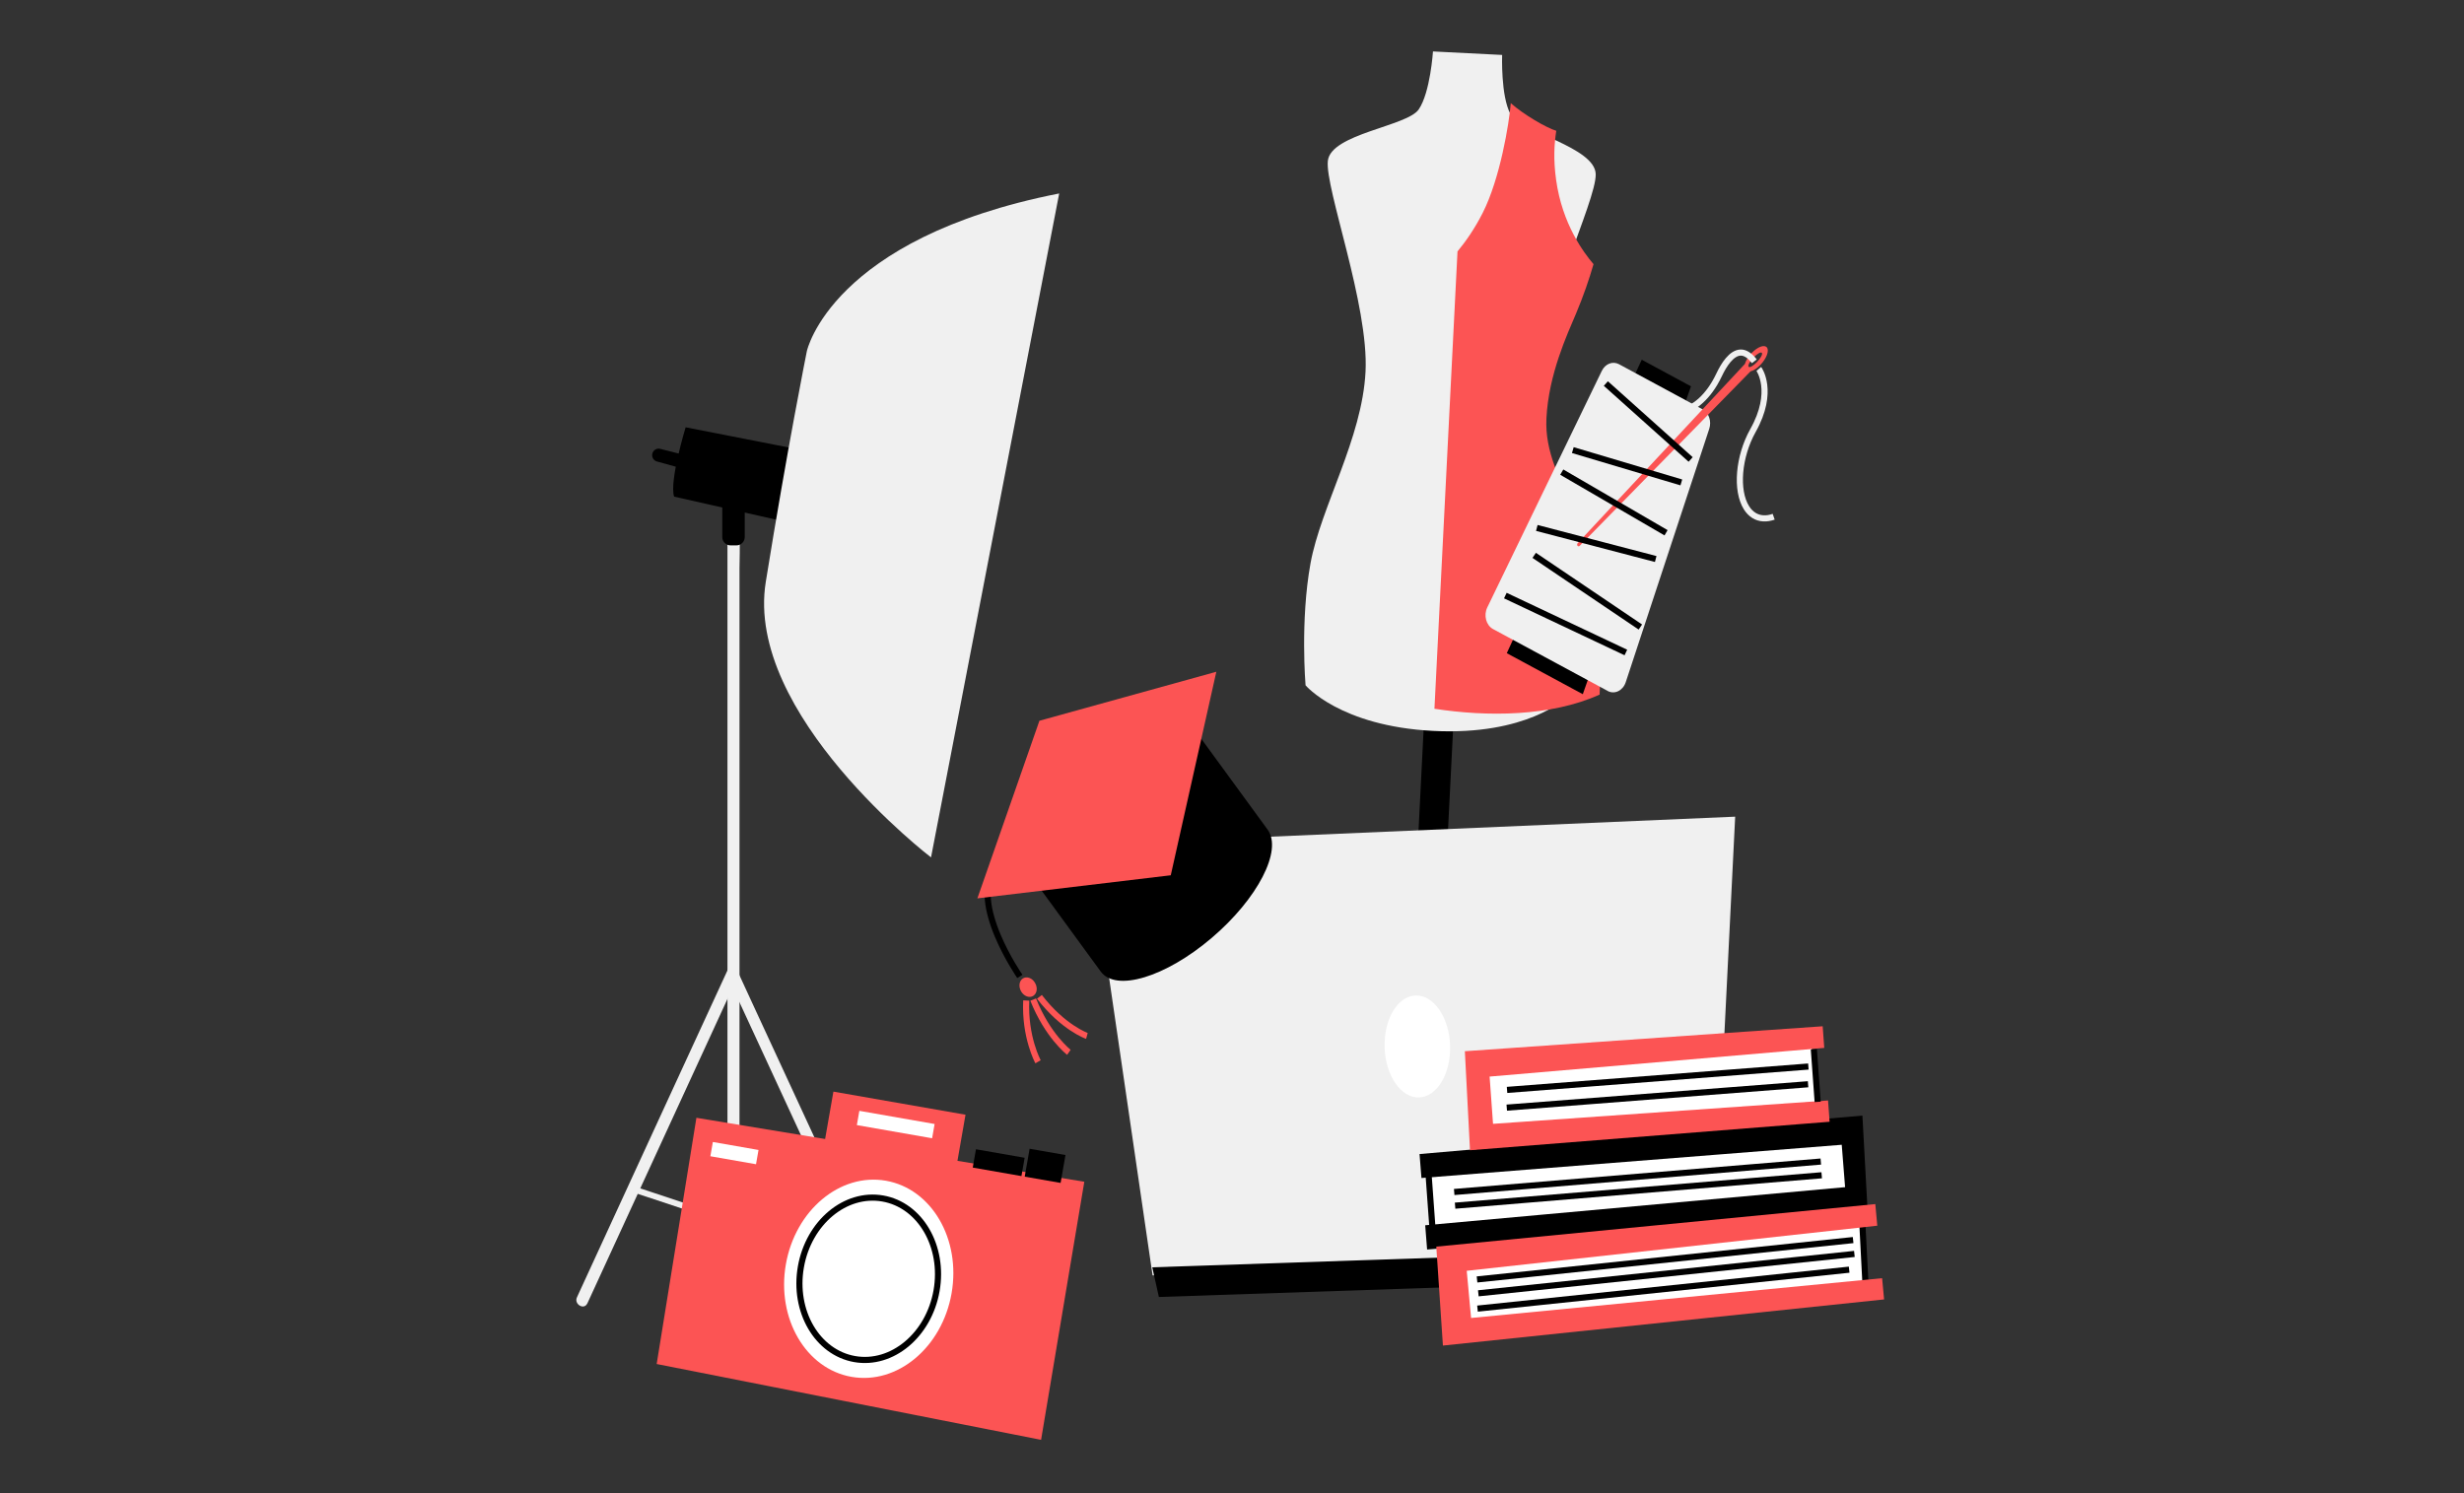 <svg width="330" height="200" viewBox="0 0 330 200" fill="none" xmlns="http://www.w3.org/2000/svg">
<rect x="0" y="0" width="330" height="200" fill="#333333" stroke="none"/>
<g clip-path="url(#clip0_1768_122768)">
<path d="M197.807 28.593L194.443 28.423L188.404 148.06L191.767 148.23L197.807 28.593Z" fill="black"/>
<path d="M191.756 148.559L188.394 148.39C188.235 148.381 188.114 148.226 188.124 148.038L194.159 28.403C194.169 28.215 194.304 28.07 194.463 28.08L197.826 28.249C197.985 28.259 198.106 28.413 198.096 28.601L192.06 148.236C192.051 148.424 191.916 148.569 191.756 148.559ZM188.717 147.729L191.506 147.869L197.507 28.91L194.719 28.77L188.717 147.729Z" fill="black"/>
<path d="M209.612 93.545C209.612 93.545 204.489 98.528 191.978 97.901H191.959C179.449 97.269 174.851 91.793 174.851 91.793C174.851 91.793 174.118 83.114 175.517 75.443C176.887 67.921 182.431 58.75 182.884 49.786C183.338 40.822 177.418 25.161 177.838 21.533C178.262 17.905 188.457 16.921 190.005 14.658C191.559 12.396 191.916 6.891 191.916 6.891L201.179 7.359C201.179 7.359 200.981 12.873 202.298 15.281C203.615 17.688 213.655 19.69 213.713 23.347C213.766 27 206.303 41.985 205.849 50.949C205.396 59.913 209.989 69.596 210.596 77.218C211.219 84.991 209.612 93.554 209.612 93.554V93.545Z" fill="#F0F0F0"/>
<path d="M190.165 146.678C183.526 146.345 177.669 148.4 174.799 151.666L204.948 153.186C202.419 149.649 196.804 147.015 190.16 146.678H190.165Z" fill="black"/>
<path d="M208.43 17.519C208.16 19.256 208.02 21.335 208.411 24.119C209.236 30.024 212.111 33.846 213.419 35.385C212.835 37.396 212.072 39.645 211.064 42.033C209.901 44.778 207.407 50.133 207.113 56.014C206.65 65.22 215.411 69.658 214.234 93.038C207.692 96.005 199.085 96.015 192.113 94.934L195.201 33.677C196.277 32.379 197.483 30.671 198.578 28.514C200.899 23.936 202.115 16.549 202.337 13.819C204.044 15.334 207.045 17.095 208.425 17.519H208.43Z" fill="#FC5454"/>
<path d="M201.802 87.49L211.982 92.985L226.47 51.745L219.875 48.184L201.802 87.49Z" fill="black"/>
<path d="M215.306 92.541L199.964 84.262C199.033 83.76 198.676 82.424 199.187 81.367L214.529 49.675C214.992 48.72 215.996 48.334 216.835 48.787L228.024 54.828C228.863 55.281 229.254 56.42 228.916 57.442L217.733 91.378C217.356 92.512 216.247 93.052 215.311 92.551L215.306 92.541Z" fill="#F0F0F0"/>
<path d="M236.645 46.548C236.317 46.114 235.4 46.447 234.594 47.287C234.141 47.76 233.822 48.295 233.687 48.753L211.292 72.76C211.21 72.852 211.2 73.002 211.272 73.098C211.345 73.195 211.475 73.204 211.562 73.117L234.44 49.747C234.84 49.646 235.332 49.332 235.786 48.855C236.587 48.015 236.973 46.983 236.645 46.548ZM234.189 49.12C234.059 48.951 234.353 48.401 234.845 47.89C235.337 47.378 235.834 47.099 235.964 47.267C236.095 47.436 235.8 47.986 235.308 48.498C234.816 49.009 234.319 49.289 234.189 49.12Z" fill="#FC5454"/>
<path d="M234.956 48.392C234.334 47.595 233.712 47.205 233.113 47.224C231.888 47.263 230.87 48.869 230.238 50.21C228.747 53.351 226.846 54.577 225.515 55.054C224.608 55.377 223.845 55.411 223.387 55.392C223.112 55.377 222.948 55.344 222.929 55.339" stroke="#F0F0F0" stroke-width="0.82" stroke-miterlimit="10"/>
<path d="M237.547 69.214C237.059 69.383 236.601 69.456 236.172 69.431C235.245 69.383 234.464 68.901 233.904 68.013C232.442 65.688 232.824 61.148 234.773 57.669C237.72 52.415 235.578 49.443 235.554 49.414" stroke="#F0F0F0" stroke-width="0.82" stroke-miterlimit="10"/>
<path d="M215.069 51.373L226.426 61.543" stroke="black" stroke-width="0.82" stroke-miterlimit="10"/>
<path d="M210.646 60.289L225.177 64.617" stroke="black" stroke-width="0.82" stroke-miterlimit="10"/>
<path d="M209.164 63.237L223.131 71.361" stroke="black" stroke-width="0.82" stroke-miterlimit="10"/>
<path d="M205.825 70.715L221.746 74.878" stroke="black" stroke-width="0.82" stroke-miterlimit="10"/>
<path d="M205.473 74.386L219.691 83.987" stroke="black" stroke-width="0.82" stroke-miterlimit="10"/>
<path d="M201.608 79.775L217.751 87.398" stroke="black" stroke-width="0.82" stroke-miterlimit="10"/>
<path d="M91.826 57.235C91.826 57.235 89.611 64.506 90.282 66.522L106.116 70.093L106.097 60.029L91.826 57.235Z" fill="black"/>
<path d="M97.427 71.95V170.308C97.427 171.635 97.336 172.991 97.427 174.318V174.491C97.427 175.533 99.039 175.533 99.039 174.491V76.133C99.039 74.811 99.13 73.446 99.039 72.129V71.955C99.039 70.918 97.427 70.913 97.427 71.955V71.95Z" fill="#F0F0F0"/>
<path d="M91.358 60.868L88.42 60.12C87.99 60.014 87.546 60.251 87.397 60.666C87.228 61.114 87.455 61.616 87.898 61.785C87.923 61.794 87.947 61.804 87.971 61.809L91.358 62.75V60.873V60.868Z" fill="black"/>
<path d="M98.633 73.05H97.842C97.229 73.05 96.732 72.553 96.732 71.936V67.058H99.743V71.936C99.743 72.548 99.246 73.05 98.633 73.05Z" fill="black"/>
<path d="M118.988 173.792L112.166 159.033L101.272 135.485L98.759 130.038C98.349 129.15 97.037 129.922 97.447 130.81L104.273 145.568L115.162 169.122L117.676 174.559C118.091 175.451 119.398 174.675 118.988 173.792Z" fill="#F0F0F0"/>
<path d="M78.664 174.583L85.453 159.825L96.288 136.281L98.792 130.839C99.222 129.903 97.837 129.078 97.408 130.023L90.61 144.777L79.774 168.325L77.27 173.768C76.841 174.694 78.225 175.524 78.655 174.583H78.659H78.664Z" fill="#F0F0F0"/>
<path d="M110.907 159.038L98.127 163.303C97.64 163.467 97.847 164.249 98.339 164.08L111.12 159.815C111.607 159.651 111.399 158.869 110.907 159.033V159.038Z" fill="#F0F0F0"/>
<path d="M85.144 159.82L97.977 164.085C98.469 164.249 98.667 163.467 98.189 163.308L85.356 159.043C84.864 158.879 84.652 159.661 85.144 159.825V159.82Z" fill="#F0F0F0"/>
<path d="M141.857 25.909L124.691 114.845C124.691 114.845 99.704 95.697 102.56 77.942C105.417 60.188 108.06 47.036 108.06 47.036C108.06 47.036 111.288 31.935 141.857 25.914V25.909Z" fill="#F0F0F0"/>
<path d="M139.43 192.859L87.947 182.703L93.269 149.722L145.22 158.291L139.43 192.859Z" fill="#FC5454"/>
<path d="M129.31 149.311L111.617 146.217L110.075 155.033L127.769 158.127L129.31 149.311Z" fill="#FC5454"/>
<path d="M127.444 173.228C128.713 165.973 124.773 159.224 118.645 158.152C112.516 157.08 106.519 162.092 105.25 169.347C103.982 176.601 107.921 183.351 114.05 184.423C120.179 185.495 126.175 180.483 127.444 173.228Z" fill="white"/>
<path d="M125.434 172.877C126.473 166.937 123.247 161.41 118.228 160.533C113.21 159.655 108.3 163.759 107.261 169.698C106.222 175.638 109.448 181.165 114.467 182.042C119.485 182.92 124.395 178.816 125.434 172.877Z" stroke="black" stroke-width="0.82" stroke-miterlimit="10"/>
<path d="M137.229 155.079L130.709 153.939L130.28 156.391L136.8 157.531L137.229 155.079Z" fill="black"/>
<path d="M101.587 154.033L95.471 152.963L95.137 154.873L101.253 155.943L101.587 154.033Z" fill="white"/>
<path d="M125.171 150.554L115.091 148.791L114.757 150.701L124.837 152.464L125.171 150.554Z" fill="white"/>
<path d="M142.698 154.71L137.894 153.87L137.24 157.606L142.045 158.446L142.698 154.71Z" fill="black"/>
<path d="M229.466 168.296L154.362 170.829L145.934 113.113L232.39 109.388L229.466 168.296Z" fill="#F0F0F0"/>
<path d="M228.819 171.244L155.206 173.724L154.323 169.748L229.432 167.215L228.819 171.244Z" fill="black"/>
<path d="M190.053 146.997C192.474 146.915 194.333 143.792 194.206 140.022C194.079 136.251 192.014 133.26 189.593 133.342C187.172 133.423 185.313 136.546 185.44 140.317C185.567 144.088 187.632 147.079 190.053 146.997Z" fill="white"/>
<path d="M138.441 131.398C138.209 131.133 137.905 130.959 137.602 130.925C137.298 130.891 137.013 130.993 136.815 131.21C136.666 131.374 136.574 131.591 136.545 131.837C136.516 132.083 136.559 132.344 136.661 132.594C136.762 132.841 136.926 133.062 137.124 133.227C137.322 133.391 137.553 133.492 137.78 133.521C138.007 133.55 138.224 133.497 138.402 133.376C138.581 133.255 138.716 133.072 138.788 132.845C138.861 132.619 138.866 132.363 138.803 132.107C138.74 131.852 138.615 131.605 138.441 131.408V131.398Z" fill="#FC5454"/>
<path d="M137.443 134.013C137.216 138.89 139.006 142.186 139.025 142.219" stroke="#FC5454" stroke-width="0.82" stroke-miterlimit="10"/>
<path d="M138.373 133.887C140.293 138.726 143.125 140.931 143.154 140.951" stroke="#FC5454" stroke-width="0.82" stroke-miterlimit="10"/>
<path d="M139.208 133.521C142.373 137.631 145.533 138.746 145.567 138.755" stroke="#FC5454" stroke-width="0.82" stroke-miterlimit="10"/>
<path d="M132.932 116.833C132.377 117.841 132.169 119.1 132.314 120.596C132.449 121.99 132.893 123.587 133.631 125.343C134.881 128.315 136.574 130.766 136.589 130.79" stroke="black" stroke-width="0.82" stroke-miterlimit="10"/>
<path d="M136.54 115.236L147.415 130.129C149.441 132.903 156.084 130.896 162.26 125.647C168.435 120.398 171.798 113.895 169.772 111.125L158.897 96.232L136.54 115.241V115.236Z" fill="black"/>
<path d="M130.9 120.331L139.208 96.541L162.902 89.979L156.799 117.238L130.9 120.331Z" fill="#FC5454"/>
<path d="M242.489 138.503L197.78 142.053L198.571 152.013L243.28 148.463L242.489 138.503Z" fill="white"/>
<path d="M249.289 163.901L195.067 168.207L195.858 178.167L250.08 173.861L249.289 163.901Z" fill="white"/>
<path d="M247.936 150.685L191.319 155.181L192.11 165.141L248.727 160.645L247.936 150.685Z" fill="white"/>
<path d="M249.431 164.075L249.841 171.992" stroke="black" stroke-width="0.82" stroke-miterlimit="10"/>
<path d="M190.117 154.58L190.373 157.789L246.661 153.336L247.11 159.014L190.875 164.119L191.13 167.365L250.154 162.69L249.43 149.428L190.117 154.58Z" fill="black"/>
<path d="M199.959 150.533L199.501 144.203L244.321 140.362L244.109 137.463L196.187 140.806L196.876 154.069L245.035 150.253L244.828 147.401L199.959 150.533Z" fill="#FC5454"/>
<path d="M201.836 145.988L242.193 142.857" stroke="black" stroke-width="0.82" stroke-miterlimit="10"/>
<path d="M201.797 148.362L242.154 145.23" stroke="black" stroke-width="0.82" stroke-miterlimit="10"/>
<path d="M194.758 159.661L243.857 155.584" stroke="black" stroke-width="0.82" stroke-miterlimit="10"/>
<path d="M194.879 161.494L243.978 157.422" stroke="black" stroke-width="0.82" stroke-miterlimit="10"/>
<path d="M197.021 176.537L196.437 170.217L251.423 164.176L251.157 161.281L192.36 166.979L193.248 180.232L252.334 174.052L252.069 171.206L197.021 176.537Z" fill="#FC5454"/>
<path d="M197.817 171.375L248.186 166.101" stroke="black" stroke-width="0.82" stroke-miterlimit="10"/>
<path d="M197.991 173.232L248.355 167.958" stroke="black" stroke-width="0.82" stroke-miterlimit="10"/>
<path d="M197.88 175.282L247.655 170.067" stroke="black" stroke-width="0.82" stroke-miterlimit="10"/>
<path d="M242.927 140.55L243.438 147.589" stroke="black" stroke-width="0.82" stroke-miterlimit="10"/>
<path d="M191.328 157.35L191.84 164.389" stroke="black" stroke-width="0.82" stroke-miterlimit="10"/>
</g>
<defs>
<clipPath id="clip0_1768_122768">
<rect width="175.141" height="185.972" fill="white" transform="translate(77.193 6.886)"/>
</clipPath>
</defs>
</svg>
